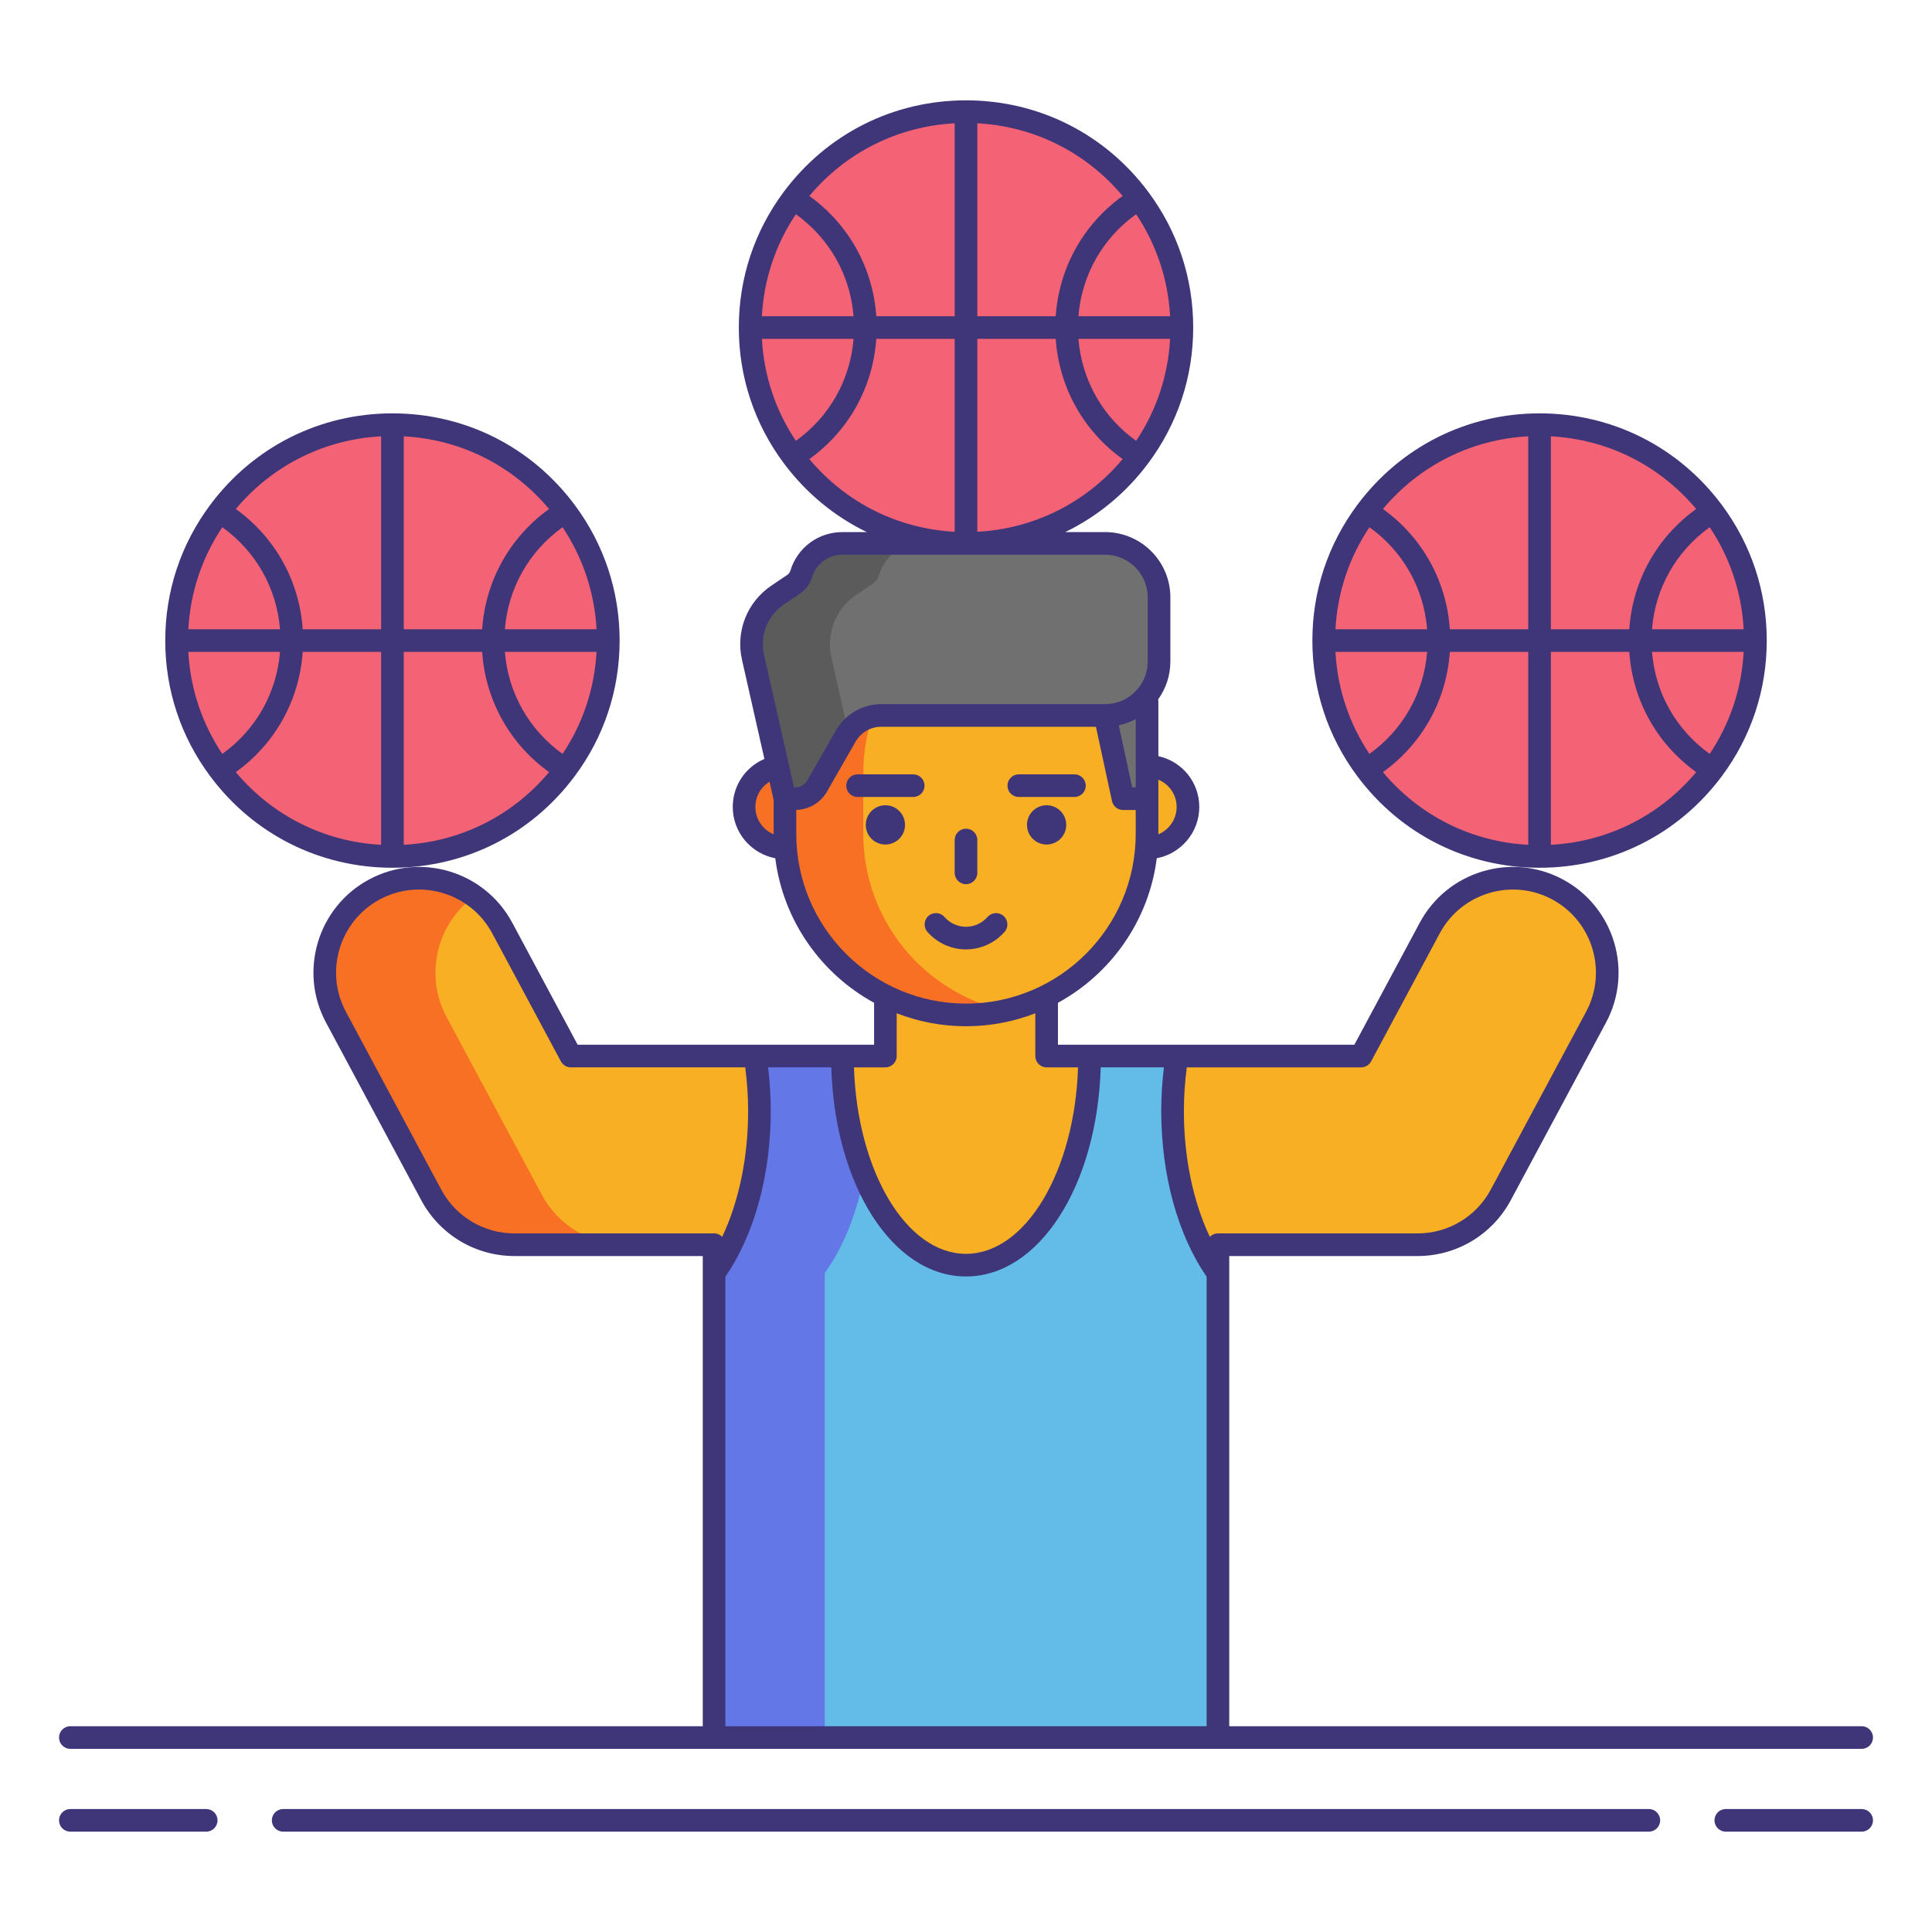 <svg id="Layer_1" enable-background="new 0 0 256 256" height="512" viewBox="0 0 256 256" width="512" xmlns="http://www.w3.org/2000/svg"><g><g><g fill="#f46275"><path d="m141.333 43.4c0-7.238 3.849-13.577 9.611-17.083-5.215-6.993-13.55-11.522-22.944-11.522s-17.729 4.529-22.944 11.522c5.762 3.506 9.611 9.845 9.611 17.083s-3.849 13.577-9.611 17.083c5.215 6.993 13.55 11.522 22.944 11.522s17.729-4.529 22.944-11.522c-5.762-3.506-9.611-9.845-9.611-17.083z"/><path d="m114.667 43.4c0-7.238-3.849-13.577-9.611-17.083-3.555 4.767-5.66 10.679-5.66 17.083s2.105 12.316 5.66 17.083c5.762-3.506 9.611-9.845 9.611-17.083z"/><path d="m150.944 26.317c-5.762 3.506-9.611 9.845-9.611 17.083s3.849 13.577 9.611 17.083c3.555-4.767 5.66-10.679 5.66-17.083s-2.105-12.316-5.66-17.083z"/></g><g fill="#f46275"><g><path d="m217.333 84.878c0-7.238 3.849-13.577 9.611-17.083-5.215-6.993-13.55-11.522-22.944-11.522s-17.729 4.529-22.944 11.522c5.762 3.506 9.611 9.845 9.611 17.083s-3.849 13.577-9.611 17.083c5.215 6.993 13.55 11.522 22.944 11.522s17.729-4.529 22.944-11.522c-5.762-3.506-9.611-9.845-9.611-17.083z"/><path d="m190.667 84.878c0-7.238-3.849-13.577-9.611-17.083-3.555 4.767-5.66 10.679-5.66 17.083s2.105 12.316 5.66 17.083c5.762-3.506 9.611-9.845 9.611-17.083z"/><path d="m226.944 67.795c-5.762 3.506-9.611 9.845-9.611 17.083s3.849 13.577 9.611 17.083c3.555-4.767 5.66-10.679 5.66-17.083s-2.105-12.316-5.66-17.083z"/></g><g><path d="m65.333 84.878c0-7.238 3.849-13.577 9.611-17.083-5.214-6.992-13.55-11.521-22.944-11.521s-17.729 4.529-22.944 11.522c5.762 3.506 9.611 9.845 9.611 17.083s-3.849 13.577-9.611 17.083c5.215 6.993 13.55 11.522 22.944 11.522s17.729-4.529 22.944-11.522c-5.762-3.507-9.611-9.846-9.611-17.084z"/><path d="m38.667 84.878c0-7.238-3.849-13.577-9.611-17.083-3.555 4.767-5.66 10.679-5.66 17.083s2.105 12.316 5.66 17.083c5.762-3.506 9.611-9.845 9.611-17.083z"/><path d="m74.944 67.795c-5.762 3.506-9.611 9.845-9.611 17.083s3.849 13.577 9.611 17.083c3.555-4.767 5.66-10.679 5.66-17.083.001-6.404-2.104-12.316-5.66-17.083z"/></g></g><path d="m206.377 117.852c-6.085-3.262-13.662-.973-16.923 5.11l-9.097 16.969h-26.129c-.001 0-.002 0-.002 0h-52.451c-.001 0-.002 0-.002 0h-26.13l-9.097-16.969c-3.261-6.083-10.838-8.372-16.923-5.11-6.084 3.262-8.372 10.838-5.11 16.923l12.632 23.563c2.177 4.06 6.41 6.594 11.017 6.594h26.456v65.3h66.764v-65.3h26.456c4.606 0 8.84-2.534 11.017-6.594l12.632-23.563c3.262-6.085.974-13.661-5.11-16.923z" fill="#f8af23"/><path d="m206.377 117.852c-6.085-3.262-13.662-.973-16.923 5.11l-9.097 16.969h-26.129c-.001 0-.002 0-.002 0h-15.543v-21.752h-21.365v21.752h-15.543c-.001 0-.002 0-.002 0h-26.13l-9.097-16.969c-3.261-6.083-10.838-8.372-16.923-5.11-6.084 3.262-8.372 10.838-5.11 16.923l12.632 23.563c2.177 4.06 6.41 6.594 11.017 6.594h26.456v65.3h66.764v-65.3h26.456c4.606 0 8.84-2.534 11.017-6.594l12.632-23.563c3.262-6.085.974-13.661-5.11-16.923z" fill="#f8af23"/><g><path d="m71.812 158.338-12.632-23.563c-2.991-5.58-1.305-12.403 3.684-16.014-3.756-2.72-8.877-3.247-13.24-.909-6.084 3.262-8.372 10.838-5.11 16.923l12.632 23.563c2.177 4.06 6.41 6.594 11.017 6.594h14.667c-4.608-.001-8.842-2.535-11.018-6.594z" fill="#f87023"/></g><circle cx="104.011" cy="106.927" fill="#f87023" r="5.42"/><circle cx="151.99" cy="106.927" fill="#f8af23" r="5.42"/><path d="m155.951 139.931h-11.578c0 15.302-7.33 27.707-16.372 27.707s-16.372-12.405-16.372-27.707h-11.578c.375 2.328.579 4.775.579 7.305 0 8.648-2.342 16.369-6.011 21.45v61.545h66.764v-61.545c-3.668-5.081-6.011-12.802-6.011-21.45 0-2.529.204-4.977.579-7.305z" fill="#63bce7"/><path d="m114.52 155.651c-1.822-4.467-2.892-9.881-2.892-15.72h-11.578c.375 2.328.579 4.775.579 7.305 0 8.648-2.342 16.369-6.011 21.45v61.545h14.667v-61.545c2.423-3.356 4.262-7.868 5.235-13.035z" fill="#6377e7"/><path d="m128 134.484c-13.249 0-23.99-10.74-23.99-23.99v-8.046c0-13.249 10.74-23.99 23.99-23.99 13.249 0 23.99 10.74 23.99 23.99v8.046c0 13.249-10.741 23.99-23.99 23.99z" fill="#f8af23"/><g><path d="m114.391 110.494v-8.046c0-11.466 8.047-21.047 18.799-23.42-1.672-.369-3.407-.569-5.19-.569-13.249 0-23.989 10.741-23.989 23.99v8.046c0 13.249 10.74 23.99 23.989 23.99 1.783 0 3.518-.2 5.19-.569-10.752-2.374-18.799-11.956-18.799-23.422z" fill="#f87023"/></g><g fill="#3f3679"><circle cx="117.318" cy="109.302" r="2.601"/><circle cx="138.682" cy="109.302" r="2.601"/></g><path d="m146.43 94.802 2.381 11.026h3.179v-18.029h-5.56z" fill="#707070"/><path d="m104.011 105.828h1.372c1.194 0 2.297-.639 2.891-1.675l3.798-6.627c.965-1.685 2.758-2.724 4.7-2.724h29.659c3.948 0 7.149-3.201 7.149-7.149v-8.5c0-3.948-3.201-7.149-7.149-7.149h-34.806c-2.516 0-4.736 1.647-5.465 4.055-.169.558-.526 1.04-1.009 1.366l-2.08 1.4c-2.7 1.817-4.006 5.106-3.289 8.28z" fill="#707070"/><g><path d="m113.45 78.825 2.08-1.4c.484-.325.84-.808 1.009-1.366.73-2.408 2.949-4.055 5.465-4.055h-10.381c-2.516 0-4.736 1.647-5.465 4.055-.169.558-.526 1.04-1.009 1.366l-2.08 1.4c-2.7 1.817-4.006 5.106-3.289 8.28l4.23 18.724h1.372c1.194 0 2.297-.639 2.891-1.675l3.798-6.627c.1-.175.214-.338.332-.499l-2.242-9.922c-.717-3.176.589-6.464 3.289-8.281z" fill="#5b5b5b"/></g></g><g fill="#3f3679"><path d="m204 114.982c9.6 0 18.4-4.419 24.146-12.125 3.897-5.227 5.958-11.443 5.958-17.979 0-6.535-2.061-12.752-5.958-17.979-5.746-7.707-14.547-12.126-24.146-12.126s-18.4 4.419-24.146 12.125c-3.897 5.228-5.958 11.444-5.958 17.979 0 6.536 2.061 12.753 5.958 17.979 5.746 7.707 14.546 12.126 24.146 12.126zm-22.544-45.121c4.446 3.181 7.213 8.077 7.645 13.517h-12.146c.263-4.859 1.802-9.478 4.501-13.517zm7.645 16.517c-.432 5.439-3.199 10.336-7.645 13.517-2.699-4.038-4.238-8.657-4.501-13.517zm-5.858 15.933c5.214-3.745 8.431-9.527 8.868-15.933h10.389v25.564c-7.529-.404-14.411-3.847-19.257-9.631zm22.257 9.631v-25.564h10.389c.437 6.405 3.654 12.188 8.868 15.933-4.846 5.784-11.728 9.227-19.257 9.631zm21.044-42.081c2.699 4.039 4.238 8.657 4.501 13.517h-12.146c.433-5.44 3.199-10.336 7.645-13.517zm4.501 16.517c-.263 4.86-1.802 9.479-4.501 13.517-4.446-3.181-7.213-8.077-7.645-13.517zm-6.288-18.933c-5.214 3.745-8.431 9.527-8.868 15.933h-10.389v-25.564c7.528.404 14.41 3.847 19.257 9.631zm-22.257-9.631v25.564h-10.389c-.437-6.405-3.654-12.188-8.868-15.933 4.847-5.784 11.729-9.227 19.257-9.631z"/><path d="m52 114.982c9.6 0 18.4-4.419 24.146-12.125 3.897-5.227 5.958-11.443 5.958-17.979 0-6.535-2.061-12.752-5.958-17.979-5.746-7.707-14.547-12.126-24.146-12.126s-18.4 4.419-24.146 12.125c-3.897 5.228-5.958 11.444-5.958 17.979 0 6.536 2.061 12.753 5.958 17.979 5.746 7.707 14.546 12.126 24.146 12.126zm-22.544-45.121c4.446 3.181 7.213 8.077 7.645 13.517h-12.146c.263-4.859 1.802-9.478 4.501-13.517zm7.645 16.517c-.432 5.439-3.199 10.336-7.645 13.517-2.699-4.038-4.238-8.657-4.501-13.517zm-5.858 15.933c5.214-3.745 8.431-9.527 8.868-15.933h10.389v25.564c-7.529-.404-14.411-3.847-19.257-9.631zm22.257 9.631v-25.564h10.389c.437 6.405 3.654 12.187 8.868 15.933-4.846 5.785-11.727 9.227-19.257 9.631zm21.044-42.08c2.699 4.039 4.238 8.657 4.501 13.516h-12.146c.433-5.439 3.2-10.335 7.645-13.516zm4.501 16.516c-.263 4.86-1.802 9.479-4.501 13.517-4.445-3.182-7.213-8.078-7.645-13.517zm-6.288-18.933c-5.214 3.746-8.431 9.527-8.868 15.933h-10.389v-25.564c7.529.404 14.41 3.846 19.257 9.631zm-22.257-9.631v25.564h-10.389c-.437-6.405-3.654-12.188-8.868-15.933 4.847-5.784 11.729-9.227 19.257-9.631z"/><path d="m128 117.16c.828 0 1.5-.672 1.5-1.5v-4.355c0-.828-.672-1.5-1.5-1.5s-1.5.672-1.5 1.5v4.355c0 .828.672 1.5 1.5 1.5z"/><path d="m133.111 123.479c.546-.623.483-1.571-.139-2.117-.625-.548-1.57-.483-2.117.139-.725.827-1.766 1.301-2.855 1.301s-2.131-.474-2.855-1.301c-.547-.622-1.493-.687-2.117-.139-.622.546-.685 1.494-.139 2.117 1.294 1.476 3.157 2.322 5.111 2.322s3.817-.847 5.111-2.322z"/><path d="m121.004 102.604h-7.372c-.828 0-1.5.672-1.5 1.5s.672 1.5 1.5 1.5h7.372c.828 0 1.5-.672 1.5-1.5s-.672-1.5-1.5-1.5z"/><path d="m134.996 105.604h7.372c.828 0 1.5-.672 1.5-1.5s-.672-1.5-1.5-1.5h-7.372c-.828 0-1.5.672-1.5 1.5s.672 1.5 1.5 1.5z"/><path d="m27.323 239.704h-18.003c-.828 0-1.5.672-1.5 1.5s.672 1.5 1.5 1.5h18.003c.828 0 1.5-.672 1.5-1.5s-.672-1.5-1.5-1.5z"/><path d="m246.68 239.704h-18.003c-.828 0-1.5.672-1.5 1.5s.672 1.5 1.5 1.5h18.003c.828 0 1.5-.672 1.5-1.5s-.672-1.5-1.5-1.5z"/><path d="m218.479 239.704h-180.958c-.828 0-1.5.672-1.5 1.5s.672 1.5 1.5 1.5h180.959c.828 0 1.5-.672 1.5-1.5s-.672-1.5-1.501-1.5z"/><path d="m9.32 231.731h85.298 66.764 85.298c.828 0 1.5-.672 1.5-1.5s-.672-1.5-1.5-1.5h-83.798v-60.045-2.255h24.957c5.168 0 9.896-2.83 12.339-7.385l12.632-23.563c3.646-6.804 1.079-15.307-5.724-18.954-6.804-3.646-15.307-1.078-18.954 5.724l-8.672 16.178h-23.509-11.579-4.189v-5.554c7.022-3.838 12.044-10.885 13.095-19.155 3.201-.606 5.632-3.42 5.632-6.796 0-3.27-2.265-6.036-5.42-6.733v-7.268c0-.088-.011-.174-.026-.258 1.013-1.416 1.616-3.145 1.616-5.015v-8.5c0-4.769-3.88-8.648-8.649-8.648h-5.283c4.27-2.071 8.042-5.159 11-9.126 3.897-5.227 5.958-11.443 5.958-17.979s-2.061-12.753-5.958-17.979c-5.748-7.705-14.548-12.124-24.148-12.124s-18.4 4.419-24.146 12.125c-3.897 5.227-5.958 11.443-5.958 17.979 0 6.535 2.061 12.752 5.958 17.979 2.958 3.967 6.73 7.055 11 9.126h-3.229c-3.199 0-5.973 2.057-6.9 5.119-.068.227-.215.424-.41.556l-2.082 1.4c-3.237 2.179-4.774 6.048-3.914 9.855l2.967 13.129c-2.518 1.071-4.193 3.539-4.193 6.362 0 3.375 2.43 6.19 5.632 6.796 1.051 8.27 6.073 15.317 13.095 19.155v5.554h-4.189-11.581-23.51l-8.672-16.178c-3.646-6.803-12.146-9.37-18.954-5.724-6.803 3.647-9.37 12.15-5.724 18.954l12.632 23.563c2.442 4.555 7.171 7.385 12.339 7.385h24.957v2.255 60.045h-83.798c-.828 0-1.5.672-1.5 1.5s.672 1.5 1.5 1.5zm171.037-90.299c.553 0 1.061-.304 1.322-.791l9.097-16.969c2.863-5.346 9.545-7.365 14.892-4.497 5.346 2.865 7.363 9.546 4.497 14.892l-12.632 23.563c-1.919 3.579-5.634 5.803-9.694 5.803h-26.457c-.421 0-.801.175-1.073.455-2.209-4.663-3.438-10.498-3.438-16.65 0-1.952.133-3.897.383-5.805h23.103zm-29.868-38.984v1.88h-.468l-1.776-8.222c.794-.17 1.547-.449 2.244-.821zm5.42 4.479c0 1.631-1.002 3.03-2.421 3.62 0-.018.001-.035.001-.053v-4.666-2.514c1.439.593 2.42 1.993 2.42 3.613zm-26.409-36.463v-25.564h10.389c.437 6.406 3.654 12.188 8.868 15.932-4.847 5.785-11.728 9.228-19.257 9.632zm21.044-42.08c2.699 4.038 4.238 8.657 4.501 13.517h-12.146c.433-5.44 3.199-10.337 7.645-13.517zm4.501 16.516c-.263 4.859-1.802 9.478-4.501 13.516-4.446-3.181-7.213-8.076-7.645-13.516zm-6.288-18.932c-5.214 3.745-8.431 9.527-8.868 15.933h-10.389v-25.565c7.529.405 14.411 3.848 19.257 9.632zm-22.257-9.632v25.564h-10.389c-.437-6.405-3.654-12.188-8.868-15.933 4.846-5.783 11.728-9.226 19.257-9.631zm-21.044 42.08c-2.699-4.038-4.238-8.656-4.501-13.516h12.146c-.433 5.44-3.199 10.335-7.645 13.516zm-4.501-16.516c.263-4.86 1.802-9.479 4.501-13.517 4.446 3.181 7.213 8.077 7.645 13.517zm6.288 18.932c5.214-3.744 8.431-9.526 8.868-15.932h10.389v25.564c-7.529-.404-14.41-3.847-19.257-9.632zm-3.337 19.237 2.081-1.4c.769-.517 1.34-1.289 1.607-2.176.542-1.787 2.161-2.988 4.029-2.988h34.806c3.115 0 5.649 2.534 5.649 5.648v8.5c0 3.114-2.534 5.648-5.649 5.648h-29.659c-2.473 0-4.772 1.333-6.001 3.478l-3.798 6.628c-.325.568-.934.921-1.589.921h-.173l-3.967-17.554c-.584-2.59.462-5.222 2.664-6.705zm-3.815 26.858c0-1.403.733-2.648 1.875-3.343l.555 2.458c-.002.036-.011.07-.011.107v4.345c0 .018.001.035.001.053-1.418-.59-2.42-1.989-2.42-3.62zm5.42 3.567v-3.175c1.678-.045 3.228-.959 4.064-2.42l3.798-6.629c.695-1.214 1.997-1.969 3.397-1.969h28.449l2.125 9.843c.148.69.76 1.184 1.466 1.184h1.679v3.166c0 12.4-10.089 22.489-22.489 22.489s-22.489-10.088-22.489-22.489zm11.806 30.938c.828 0 1.5-.672 1.5-1.5v-5.667c2.851 1.105 5.946 1.718 9.183 1.718s6.331-.613 9.183-1.718v5.667c0 .828.672 1.5 1.5 1.5h4.163c-.443 13.754-6.932 24.707-14.846 24.707s-14.403-10.953-14.846-24.707zm-49.156 22c-4.061 0-7.775-2.224-9.694-5.803l-12.632-23.563c-2.866-5.346-.849-12.026 4.497-14.892 5.345-2.866 12.027-.85 14.892 4.497l9.097 16.969c.262.487.77.791 1.322.791h23.104c.25 1.909.383 3.854.383 5.805 0 6.153-1.228 11.988-3.438 16.65-.272-.28-.652-.455-1.073-.455h-26.458zm27.957 5.731c3.825-5.529 6.011-13.484 6.011-21.927 0-1.947-.118-3.893-.353-5.805h8.374c.463 15.654 8.136 27.707 17.85 27.707s17.387-12.053 17.85-27.707h8.374c-.234 1.91-.353 3.856-.353 5.805 0 8.442 2.186 16.397 6.011 21.927v59.568h-63.764z"/></g></g></svg>